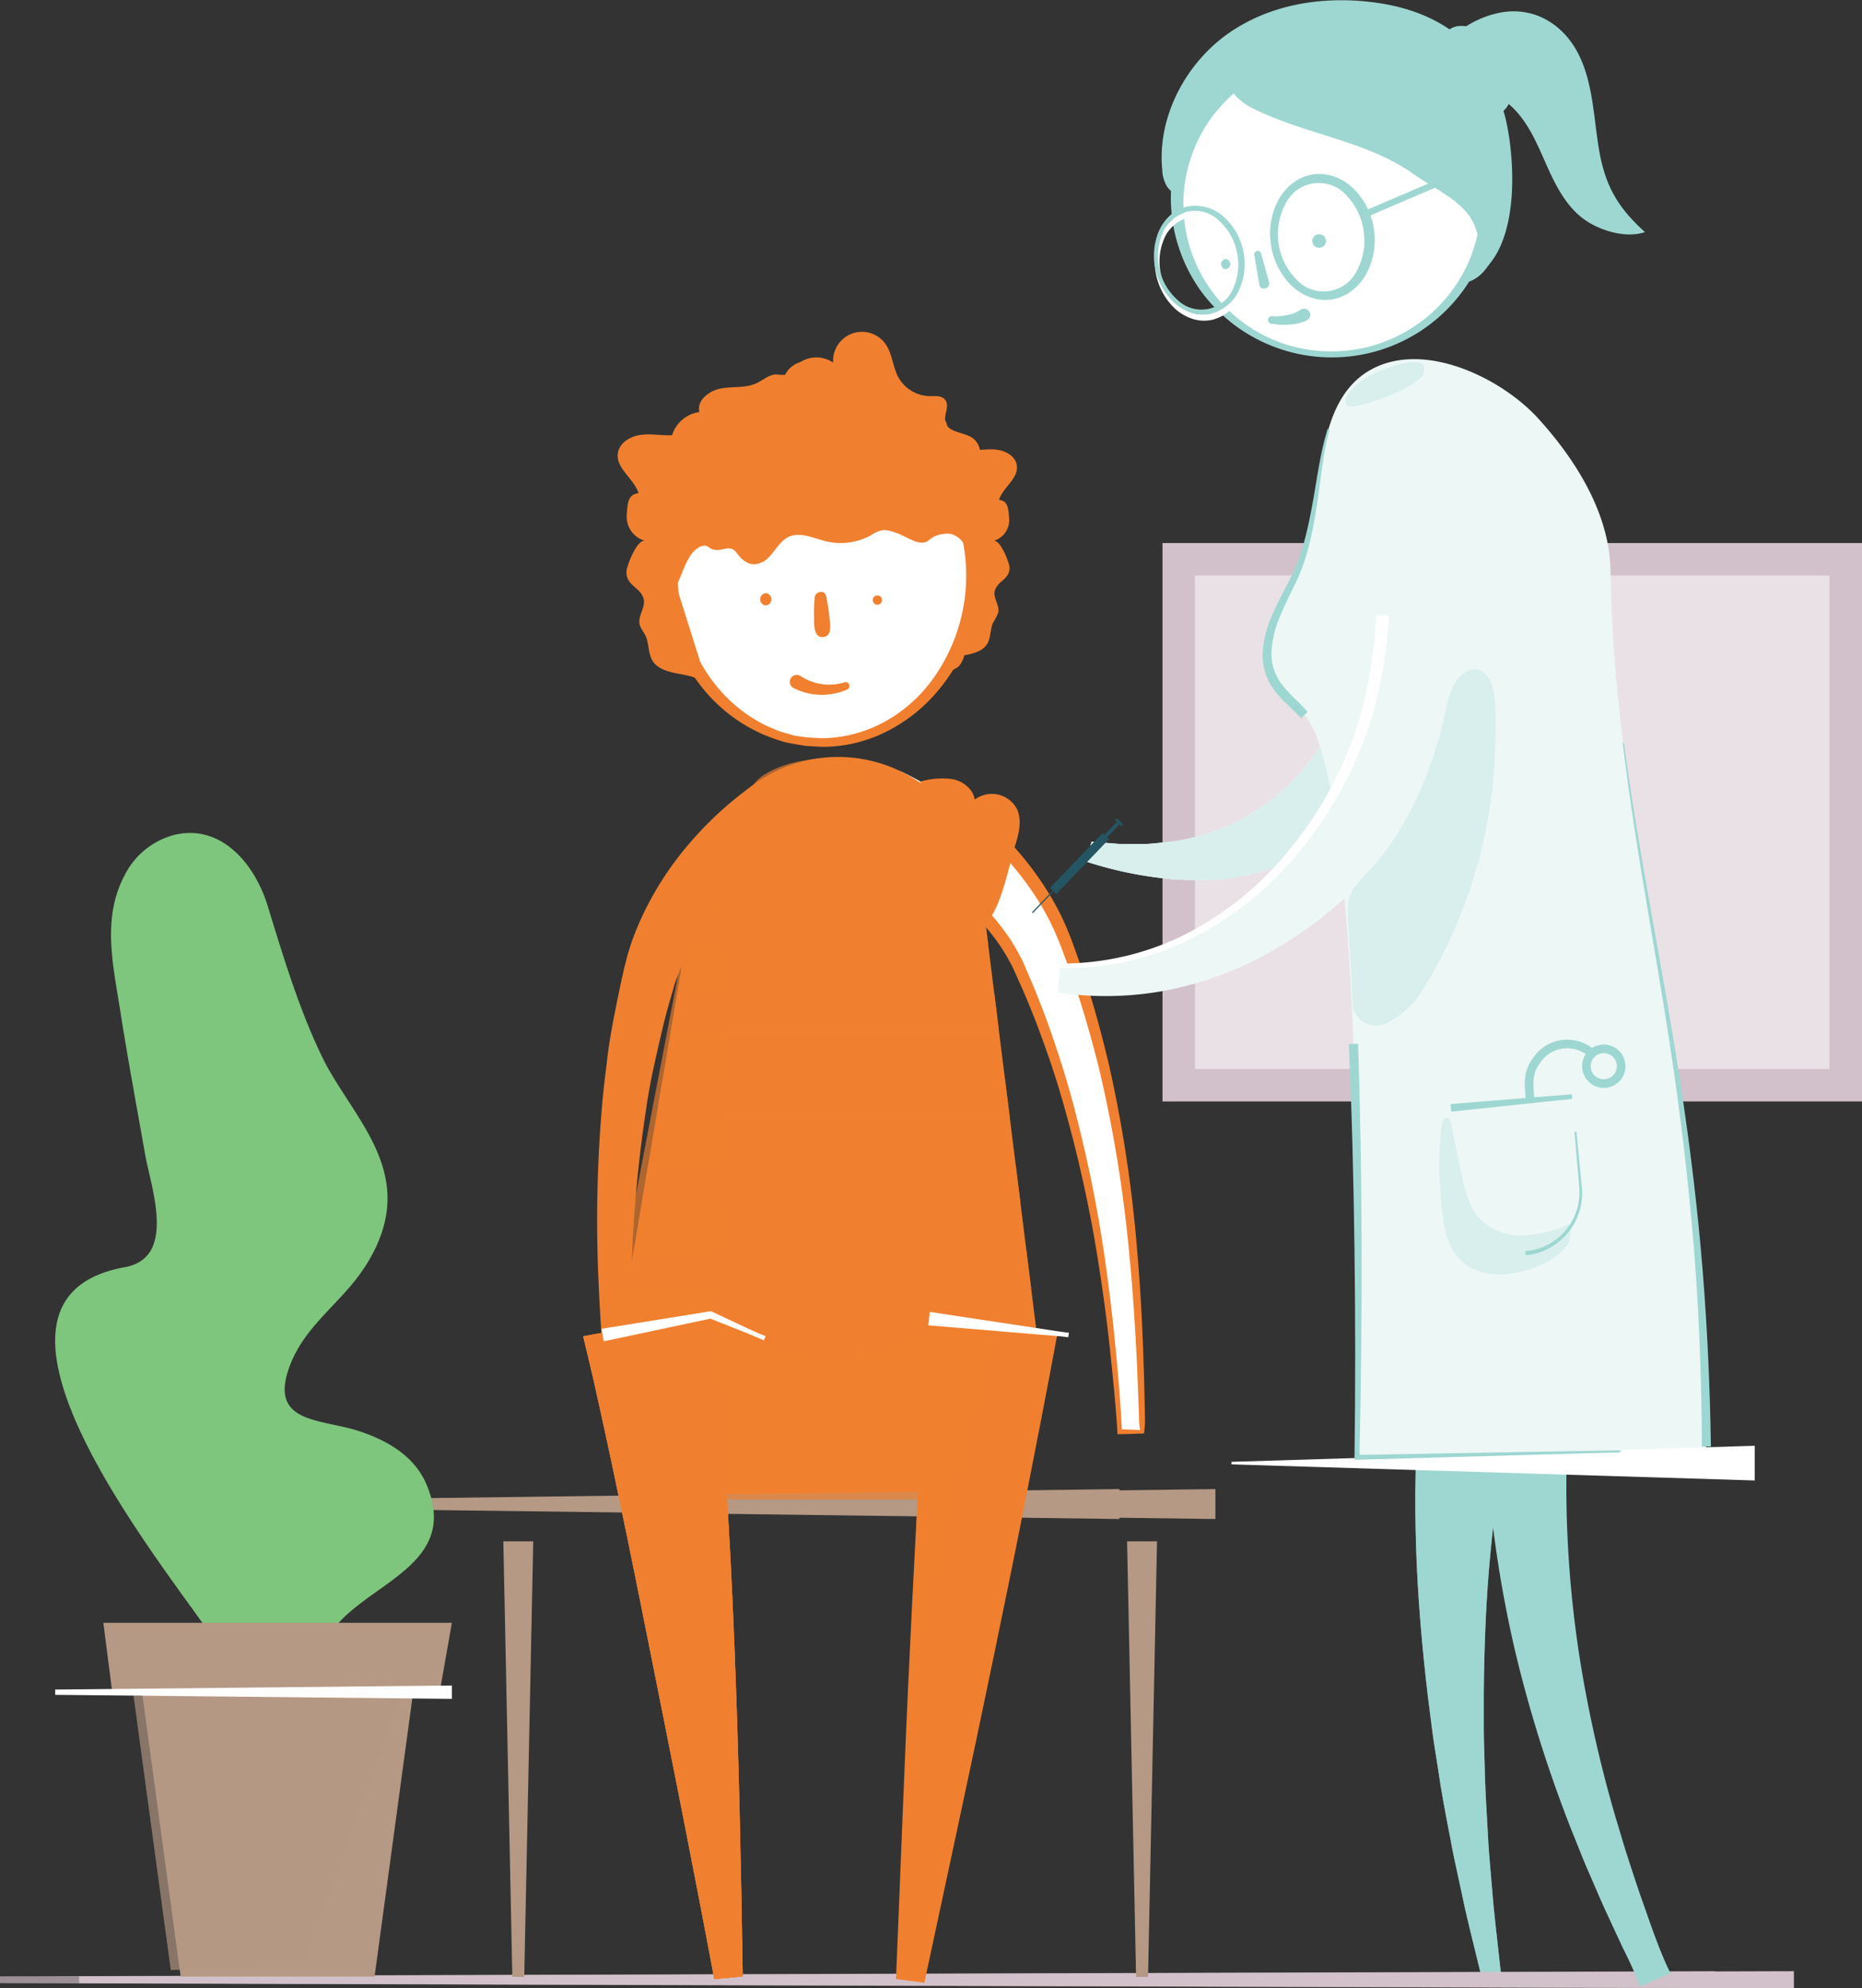 <?xml version="1.0" encoding="UTF-8"?> <svg xmlns="http://www.w3.org/2000/svg" viewBox="0 0 401.6 428.82"><rect x="0" y="0" width="401.6" height="428.82" fill="#333333" stroke="none"/><defs><style> .cls-1 { isolation: isolate; } .cls-2 { fill: #eae1e6; stroke: #d2c1ca; stroke-width: 7px; } .cls-15, .cls-17, .cls-2, .cls-20 { stroke-miterlimit: 10; } .cls-3 { fill: #ecf7f6; } .cls-4 { fill: #d8efed; } .cls-5, .cls-8 { fill: #9ed7d1; } .cls-13, .cls-19, .cls-6, .cls-8 { opacity: 0.65; } .cls-11, .cls-13, .cls-19, .cls-6, .cls-8 { mix-blend-mode: multiply; } .cls-7 { fill: #d2c1ca; } .cls-9 { fill: #fff; } .cls-10, .cls-13 { fill: #f0802f; } .cls-12, .cls-19 { fill: #b59985; } .cls-14, .cls-15, .cls-17, .cls-20 { fill: none; } .cls-15, .cls-20 { stroke: #9ed7d1; } .cls-15 { stroke-width: 1.4px; } .cls-16 { fill: #255462; } .cls-17 { stroke: #255462; stroke-width: 0.25px; } .cls-18 { fill: #7ec57d; } .cls-20 { stroke-width: 1.85px; } </style></defs><title>Artboard 1</title><g class="cls-1"><g id="Layer_1" data-name="Layer 1"><g><rect class="cls-2" x="254.23" y="120.62" width="143.87" height="113.43"></rect><path class="cls-3" d="M315.31,98.18a47.73,47.73,0,0,1,.67,5c.16,1.56.2,3,.27,4.55s.05,3,0,4.46-.08,3-.16,4.42-.22,2.94-.32,4.41-.34,2.93-.51,4.39-.41,2.92-.66,4.38-.54,2.9-.84,4.35a106.73,106.73,0,0,1-5.13,17.19,75.57,75.57,0,0,1-8.74,16.18,58.83,58.83,0,0,1-13.28,13.45,47,47,0,0,1-17.23,7.72c-1.53.29-3.06.57-4.57.81l-4.57.33a17.05,17.05,0,0,1-2.26,0l-2.25-.05-2.23-.05-2.2-.25a84.61,84.61,0,0,1-16.9-3.61l1-4.32,4,.31,2,.16c.67.06,1.34,0,2,0h4c1.32-.06,2.62-.25,3.92-.36a44.78,44.78,0,0,0,14.53-4,45.49,45.49,0,0,0,20.31-19.19,92.61,92.61,0,0,0,9.95-28l.69-3.77.62-3.81c.34-2.55.68-5.1.93-7.66s.46-5.13.6-7.66c.06-1.25.11-2.52.13-3.73s0-2.38,0-3.28Z"></path><path class="cls-4" d="M315.31,98.18a47.73,47.73,0,0,1,.67,5c.16,1.56.2,3,.27,4.55s.05,3,0,4.46-.08,3-.16,4.42-.22,2.94-.32,4.41-.34,2.93-.51,4.39-.41,2.92-.66,4.38-.54,2.9-.84,4.35a106.73,106.73,0,0,1-5.13,17.19,75.57,75.57,0,0,1-8.74,16.18,58.83,58.83,0,0,1-13.28,13.45,47,47,0,0,1-17.23,7.72c-1.53.29-3.06.57-4.57.81l-4.57.33a17.05,17.05,0,0,1-2.26,0l-2.25-.05-2.23-.05-2.2-.25a84.61,84.61,0,0,1-16.9-3.61l1-4.32,4,.31,2,.16c.67.06,1.34,0,2,0h4c1.32-.06,2.62-.25,3.92-.36a44.78,44.78,0,0,0,14.53-4,45.49,45.49,0,0,0,20.31-19.19,92.61,92.61,0,0,0,9.95-28l.69-3.77.62-3.81c.34-2.55.68-5.1.93-7.66s.46-5.13.6-7.66c.06-1.25.11-2.52.13-3.73s0-2.38,0-3.28Z"></path><path class="cls-5" d="M285.75,158.27a79.72,79.72,0,0,0,5.93-13.64,112,112,0,0,0,3.71-14.41l.65-3.68.58-3.69.86-7.41.57-7.43c.14-2.48.19-5,.18-7.44v-.76l.75-.11,16.21-2.41.92-.14.1.87c.25,1.92.58,3.84.72,5.76s.27,3.85.23,5.78c.07,3.85-.2,7.69-.5,11.51s-.89,7.66-1.69,11.41a97.55,97.55,0,0,1-2.8,11.17,84.83,84.83,0,0,1-9.5,21,60.68,60.68,0,0,1-15.77,16.68l-.52-.72a59.7,59.7,0,0,0,15.15-16.68,83.43,83.43,0,0,0,9.1-20.71,119.77,119.77,0,0,0,4.3-22.26c.28-3.77.52-7.56.44-11.34,0-1.89-.14-3.77-.24-5.65s-.48-3.72-.7-5.59l1,.74-16.22,2.35.74-.88c0,2.53-.05,5-.2,7.55l-.61,7.51-1,7.48-.63,3.71-.7,3.7a91.66,91.66,0,0,1-10.3,28.23Z"></path><path class="cls-5" d="M319.79,427.36c-1.23-5.06-2.51-10.13-3.7-15.22l-1.65-7.67c-.56-2.56-1.13-5.12-1.58-7.7-1-5.15-2-10.3-2.73-15.5-.39-2.6-.86-5.19-1.19-7.8l-1-7.84c-1.24-10.47-2.15-21-2.51-31.68-.16-5.33-.25-10.67-.1-16.07,0-2.69.18-5.41.33-8.14.11-1.38.17-2.73.32-4.14l.2-2.1.13-1.1.07-.56.1-.67,19.65,4.12-.09.29-.1.39-.21.82-.39,1.74c-.27,1.15-.49,2.38-.74,3.57-.45,2.42-.9,4.86-1.25,7.33-.78,4.94-1.35,9.95-1.84,15-1,10.08-1.38,20.28-1.49,30.52v7.68c0,2.57.13,5.13.18,7.7.09,5.14.43,10.27.72,15.42.11,2.57.35,5.14.56,7.71l.66,7.71c.52,5.14,1.14,10.27,1.7,15.42Z"></path><g class="cls-6"><path class="cls-5" d="M319.79,427.36c-1.23-5.06-2.51-10.13-3.7-15.22l-1.65-7.67c-.56-2.56-1.13-5.12-1.58-7.7-1-5.15-2-10.3-2.73-15.5-.39-2.6-.86-5.19-1.19-7.8l-1-7.84c-1.24-10.47-2.15-21-2.51-31.68-.16-5.33-.25-10.67-.1-16.07,0-2.69.18-5.41.33-8.14.11-1.38.17-2.73.32-4.14l.2-2.1.13-1.1.07-.56.1-.67,19.65,4.12-.09.29-.1.39-.21.82-.39,1.74c-.27,1.15-.49,2.38-.74,3.57-.45,2.42-.9,4.86-1.25,7.33-.78,4.94-1.35,9.95-1.84,15-1,10.08-1.38,20.28-1.49,30.52v7.68c0,2.57.13,5.13.18,7.7.09,5.14.43,10.27.72,15.42.11,2.57.35,5.14.56,7.71l.66,7.71c.52,5.14,1.14,10.27,1.7,15.42Z"></path></g><polygon class="cls-7" points="386.91 428.82 17.06 427.71 17.06 426.23 386.91 425.12 386.91 428.82"></polygon><g class="cls-6"><polygon class="cls-7" points="369.85 428.82 0 427.71 0 426.23 369.85 425.12 369.85 428.82"></polygon></g><path class="cls-5" d="M339.74,287.9a288.06,288.06,0,0,0-1.9,34.84,242.24,242.24,0,0,0,2.87,34.81,276.71,276.71,0,0,0,7.74,34.38c.87,2.83,1.67,5.68,2.59,8.5s1.82,5.64,2.8,8.45c2,5.57,3.81,11.29,6.43,16.64l-6.53,2.9a84.89,84.89,0,0,0-3.71-8.27l-3.82-8.24c-1.26-2.76-2.43-5.56-3.65-8.34s-2.29-5.63-3.45-8.45a288.76,288.76,0,0,1-11.32-34.93c-6.06-23.89-8.4-48.85-8-73.54Z"></path><path class="cls-5" d="M306.73,20.34A21.14,21.14,0,0,1,324.22,2.61c6.9-1,12.84,2.65,16.06,8.74s3.42,13.56,4.51,20.39c1.3,8.11,4,12.91,10,18.31-4,1.41-9.65-.27-13-2.66-4.05-2.86-6.35-7.55-8.36-12.09s-4-9.29-7.71-12.59-9.72-4.6-13.61-1.52"></path><ellipse class="cls-5" cx="318.23" cy="15.26" rx="6.73" ry="10.54" transform="translate(37.63 166.14) rotate(-31.01)"></ellipse><ellipse class="cls-8" cx="318.23" cy="15.26" rx="6.73" ry="10.54" transform="translate(37.63 166.14) rotate(-31.01)"></ellipse><path class="cls-5" d="M315.33,59c3.25.55,6.86-4.42,7.29-7.92.49-4,0-4.06.79-7.55,5.5-24.25-5.32-39.75-26-42.86-11-1.66-22.73-.11-32.08,6.26s-15.81,18.05-14.65,29.78a7.52,7.52,0,0,0,1,3.48c1,1.53,2.85,2.14,4.55,2.66l57.18,17.33c2,.61,2.09,1.21,4,.33,6.57-3,7.75-16,6.73-21.73a44.13,44.13,0,0,0-9.82-21.13C299,0,271,2.58,258.29,22.49"></path><path class="cls-9" d="M194.3,166.36A75.5,75.5,0,0,1,212,178.1a68.63,68.63,0,0,1,13.56,16.2c.89,1.55,1.77,3.09,2.51,4.73.39.8.76,1.62,1.08,2.46s.71,1.71,1,2.45c1.12,3.09,2.28,6.16,3.24,9.28s1.91,6.26,2.82,9.39,1.68,6.3,2.35,9.48a288.37,288.37,0,0,1,5.86,38.31c1.16,12.81,1.66,25.62,1.92,38.39l-4.48.23c-1.1-12.66-2.43-25.29-4.38-37.76a279.54,279.54,0,0,0-8.12-36.76c-.84-3-1.88-5.95-2.83-8.91s-2.07-5.86-3.27-8.72-2.38-5.72-3.62-8.55c-.3-.75-.66-1.27-1-1.91s-.67-1.22-1-1.81c-.71-1.21-1.54-2.35-2.36-3.49A59.13,59.13,0,0,0,188,181.56Z"></path><path class="cls-10" d="M245.91,308.42v0a12.37,12.37,0,0,1-.23-2.06l-.08-2.48-.18-4.95q-.19-5-.46-9.9c-.37-6.6-.85-13.19-1.51-19.76a286.41,286.41,0,0,0-6.45-39c-1.61-6.38-3.39-12.72-5.55-18.93-.53-1.55-1.1-3.09-1.67-4.64l-.87-2.34c-.26-.72-.59-1.47-.91-2.26a53.49,53.49,0,0,0-4.5-8.53A67.71,67.71,0,0,0,210.73,179c-4.72-4.18-11-6.22-17.07-9.14l2-.69-6.33,13-.82-2a62.29,62.29,0,0,1,16.36,8.8,55.55,55.55,0,0,1,12.88,13.39c.45.65.85,1.36,1.24,2s.8,1.47,1.12,2.05c.18.33.39.71.57,1.11l.44,1.06.91,2.09c.6,1.4,1.2,2.81,1.76,4.24l.83,2.12.83,2.15c2.08,5.73,4,11.55,5.62,17.43a289.93,289.93,0,0,1,7.37,35.8c.86,6,1.55,12.07,2.15,18.13s1.11,12.11,1.39,18.2l-.52-.49C242.93,308.27,244.4,308.35,245.91,308.42Zm.83.73h-.05c-1.72.07-3.49.15-5.25.15H241l0-.49c-.36-6.05-1-12.09-1.64-18.12s-1.46-12.05-2.4-18a286.74,286.74,0,0,0-7.84-35.46c-1.67-5.82-3.66-11.51-5.81-17.17l-.84-2.09-.86-2.11c-.57-1.39-1.18-2.77-1.8-4.15l-.93-2.07-.46-1c-.13-.29-.29-.58-.47-.91-.42-.75-.69-1.33-1.09-1.94s-.77-1.28-1.19-1.88a52.87,52.87,0,0,0-12.37-12.65,59.56,59.56,0,0,0-15.69-8.28l-1.5-.52.68-1.45,6.24-13.1.63-1.33,1.35.63c2.94,1.39,6,2.63,9.05,4.07a37.71,37.71,0,0,1,8.7,5.49,69.58,69.58,0,0,1,13.12,15.36,55.85,55.85,0,0,1,4.62,9.05c.29.75.62,1.53.91,2.36l.83,2.33c.55,1.56,1.11,3.12,1.63,4.71,2.1,6.32,3.81,12.75,5.35,19.22a287.82,287.82,0,0,1,6,39.35c.57,6.6,1,13.22,1.25,19.84.14,3.31.24,6.62.33,9.92l.11,5,.05,2.48A24.68,24.68,0,0,1,246.74,309.15Z"></path><path class="cls-3" d="M281.29,119.05a38.49,38.49,0,0,1-2.34,6c-3.42,6.95-8.87,15.83-3.29,23.18,1.66,2.18,3.81,3.92,5.66,5.95,14.49,15.9,11.36,160.1,11.36,160.1S345.79,317,368,315.53c0-87.24-19.61-129.89-20.64-192.44-.2-12.26-7.38-23.84-15.69-32.94-7.8-8.54-24.48-16.82-36-10.42-9.9,5.49-10.42,19-12.12,28.88A85.33,85.33,0,0,1,281.29,119.05Z"></path><path class="cls-10" d="M201.44,323.39h-52a15.22,15.22,0,0,1-15.19-14.25h0A15.23,15.23,0,0,1,149.42,293h52A15.22,15.22,0,0,1,216.39,311h0A15.22,15.22,0,0,1,201.44,323.39Z"></path><path class="cls-10" d="M218.78,182.89c.88-2.73,1.75-5.77.57-8.39a6.13,6.13,0,0,0-9.12-2.05c-.34-2.31-2.56-4-4.84-4.42a16.94,16.94,0,0,0-6.92.54c3.24,4.07,3.07,9.75,4,14.86.71,3.82,3.85,14.69,8.21,16S217.69,186.24,218.78,182.89Z"></path><path class="cls-10" d="M208.22,125.65a1.35,1.35,0,0,0,0-.91c-.8-1.59-1.28-3.48-2.3-5a4.65,4.65,0,0,0-2-2c-1.42-.5-1.35.41-2.55.63-1.52.28-2.92-1.06-4.08.54s-2.65,2.75-4.71,1.78-2.84-3.69-4.9-4.68-4.67.23-7,.79a11.67,11.67,0,0,1-8.29-1.12,5.69,5.69,0,0,0-2.44-1,6.66,6.66,0,0,0-2,.48c-2.15.62-4.6,2.83-6.31,1.39-1.39-1.17-2.53-1.17-4.35-1.23-1.27-.05-2.54.83-3.75.42a2.38,2.38,0,0,1-1.35-2.68,4.42,4.42,0,0,1,1.65-2.49l.18-.14a3.86,3.86,0,0,1-.92-5.07,3.15,3.15,0,0,0,.61-1.12c.11-.77-.59-1.38-1-2a3.44,3.44,0,0,1,.86-4.58c1.68-1.15,4.54-1,5.06-3,.37-1.37-.82-3,.06-4.15.64-.82,1.88-.67,2.92-.69a6.78,6.78,0,0,0,5.76-3.5c1-1.94,1.09-4.34,2.35-6.14a5.35,5.35,0,0,1,9.73,3.41,5.49,5.49,0,0,1,7.11.76c.51.58,1,1.31,1.7,1.49a6.28,6.28,0,0,0,1.67-.07c1.35,0,2.44,1,3.67,1.62,2,1,4.39.6,6.6,1s4.58,2.21,4,4.38a6.18,6.18,0,0,1,5.05,4.29c1.94.1,3.9-.32,5.83-.06s4,1.47,4.23,3.4c.4,2.82-3,4.7-3.84,7.41,2.08.21,2,2.06,2.2,4.15a4.65,4.65,0,0,1-3.39,4.69c1.47-.37,3.43,4.73,3.46,5.73.07,2.56-2.48,2.82-3.15,4.94-.5,1.57,1.06,3.19.71,4.8a15.72,15.72,0,0,1-1.18,2.31c-.6,1.54-.39,3.44-1.43,4.78s-3,1.79-4.53,2.08c-2,.38-4.19.72-5.5,2.27Z"></path><path class="cls-10" d="M213.82,119.52a4.26,4.26,0,0,1-.21,5.76c-.85.81-2.18,1.47-2.13,2.65.06,1.53,2.48,2.21,2.41,3.75,0,.83-.84,1.43-1.62,1.73a7.33,7.33,0,0,0-2.29,1,4.7,4.7,0,0,0-1.23,2.8l-.6,3.19a6.18,6.18,0,0,1-1.23,3.16,3.77,3.77,0,0,1-3.53,1,6.32,6.32,0,0,1-3.25-1.94c-3.7-3.86-3.53-10.27-.93-14.94s7.12-7.93,11.66-10.75Z"></path><path class="cls-10" d="M215.39,110.38c-.95,1.23-5.16,1.63-3.75,4.27.45.83,4.57,2.09,3.1,3.59s-1.72,1.6-2,3.9-1.44,4.63-2.36,6.87-1.24,4.64-2,7a7.15,7.15,0,0,1-3,4.27c-1.58.85-3.92.4-4.58-1.27a5,5,0,0,1,0-2.75l4.59-25.07a9.52,9.52,0,0,1,1.32-3.88c1.42-2,3.83-1.57,5.83-.84,1,.36,2.77,1.41,3.06,2.51A1.56,1.56,0,0,1,215.39,110.38Z"></path><g class="cls-11"><polygon class="cls-12" points="262.14 327.6 113.47 325.66 113.47 323.09 262.14 321.15 262.14 327.6"></polygon></g><g class="cls-11"><polygon class="cls-12" points="241.44 327.6 92.77 325.66 92.77 323.09 241.44 321.15 241.44 327.6"></polygon></g><g class="cls-11"><polygon class="cls-12" points="115.01 332.42 113.07 426.35 110.5 426.35 108.56 332.42 115.01 332.42"></polygon></g><g class="cls-11"><polygon class="cls-12" points="249.55 332.42 247.61 426.35 245.03 426.35 243.09 332.42 249.55 332.42"></polygon></g><path class="cls-10" d="M224.33,293.32H132.68L150.3,189A30.92,30.92,0,0,1,180,163.26h0a30.94,30.94,0,0,1,31.46,27.09Z"></path><path class="cls-10" d="M173.17,181.85a59.15,59.15,0,0,0-24.38,23c-.66,1.24-1.33,2.49-1.87,3.77a20.22,20.22,0,0,0-.79,1.94c-.23.67-.51,1.24-.71,2-.85,3-1.74,5.93-2.45,8.95s-1.4,6-2.07,9.08-1.19,6.11-1.63,9.2a281.85,281.85,0,0,0-3.13,37.52c-.28,12.62.09,25.31.69,38l-4.47.36c-1.44-12.69-2.65-25.44-3.22-38.29a288.42,288.42,0,0,1,.7-38.75c.24-3.25.69-6.48,1.06-9.71s.91-6.47,1.54-9.68,1.28-6.43,2-9.63c.16-.77.42-1.71.63-2.56s.46-1.74.75-2.58c.51-1.73,1.18-3.38,1.85-5a68.55,68.55,0,0,1,11.27-17.86,75.67,75.67,0,0,1,16-14Z"></path><path class="cls-13" d="M154.83,281.67l-23.91,8.44,15.87-82.73s.11-7.84,10.89-14.78Z"></path><path class="cls-13" d="M171,164.52a23.29,23.29,0,0,0-6,2.44c-1.29.76-4.46,3.43-2.12,4.83a3.44,3.44,0,0,0,1.62.34A54.09,54.09,0,0,0,182.32,170c1.82-.54,3.77-1.33,4.42-2.76,1.71-3.81-4-3.86-6.29-3.83A40.45,40.45,0,0,0,171,164.52Z"></path><g class="cls-6"><polygon class="cls-10" points="141.85 241 217.81 241 218.41 245.83 214.49 214.39 146.01 214.39 146.81 209.68 144.63 222.56 215.37 222.56 215.37 221.46 216.79 232.84 142.9 232.84 143.93 226.7 141.76 239.58 141.85 239.05 141.85 241"></polygon><polygon class="cls-10" points="221.39 269.73 136.67 269.73 135.29 277.89 222.41 277.89 221.39 269.73"></polygon><polygon class="cls-10" points="219.09 251.28 139.78 251.28 138.4 259.45 220.11 259.45 219.09 251.28"></polygon><path class="cls-10" d="M206.84,177.5H154.75a51.59,51.59,0,0,0-3.69,8.17h59.47C210.73,186.39,208.83,180.61,206.84,177.5Z"></path><polygon class="cls-10" points="212.19 195.95 149.13 195.95 147.75 204.11 213.2 204.11 212.19 195.95"></polygon><polygon class="cls-10" points="151.06 185.67 151.06 185.67 151.06 185.67 151.06 185.67"></polygon><polygon class="cls-10" points="138.4 259.45 136.67 269.73 136.67 269.73 138.4 259.45 138.4 259.45"></polygon><polygon class="cls-10" points="221.39 269.73 220.11 259.45 220.11 259.45 221.39 269.73 221.39 269.73"></polygon><polygon class="cls-10" points="206.84 177.5 206.84 177.5 206.84 177.5 206.84 177.5"></polygon></g><path class="cls-14" d="M224.33,293.32H132.68L150.3,189A30.92,30.92,0,0,1,180,163.26h0a30.94,30.94,0,0,1,31.46,27.09Z"></path><g><ellipse class="cls-9" cx="177.21" cy="123.24" rx="32.87" ry="36.9"></ellipse><path class="cls-10" d="M142.48,123.24a41.44,41.44,0,0,1,8.94-26.92A35.5,35.5,0,0,1,162.77,87a31.3,31.3,0,0,1,14.44-3.45,32.3,32.3,0,0,1,14.36,3.6,34.87,34.87,0,0,1,11.31,9.27,41.43,41.43,0,0,1,8.92,26.81,43.17,43.17,0,0,1-2.64,13.93A40.06,40.06,0,0,1,202,149.33a35,35,0,0,1-11.12,8.61,30.64,30.64,0,0,1-13.68,3.13l-3.53-.21c-1.16-.2-2.33-.38-3.48-.61s-2.28-.59-3.4-1-2.21-.83-3.27-1.35a34.62,34.62,0,0,1-11.19-8.54A41.14,41.14,0,0,1,142.48,123.24Zm3.71,0a38,38,0,0,0,8.14,24.47,32,32,0,0,0,10.11,8.38c1,.54,2,.9,3,1.35s2.11.66,3.17,1,2.18.38,3.26.58l3.32.19A28.82,28.82,0,0,0,190,156.09a31.8,31.8,0,0,0,10.19-8.32,38.16,38.16,0,0,0-.87-48.33,31.89,31.89,0,0,0-10-7.65,27,27,0,0,0-12.08-2.67,29.77,29.77,0,0,0-22,10.42A37.78,37.78,0,0,0,146.19,123.24Z"></path></g><g><path class="cls-10" d="M165.17,130.58a1.33,1.33,0,0,0,0-2.65,1.33,1.33,0,0,0,0,2.65Z"></path><path class="cls-10" d="M189.24,130.42a1,1,0,0,0,0-2,1,1,0,0,0,0,2Z"></path></g><path class="cls-10" d="M175.72,128.85a36.12,36.12,0,0,0-.13,4.65c0,1.35-.06,4.14,2,3.88,1.93-.23,1.47-2.7,1.33-4a37.58,37.58,0,0,0-.75-4.83c-.35-1.48-2.33-1-2.47.33Z"></path><path class="cls-10" d="M146.06,127a1.67,1.67,0,0,1,0-1.06c.93-1.85,1.5-4,2.68-5.82a5.36,5.36,0,0,1,2.37-2.27c1.66-.58,1.57.48,3,.73,1.77.32,3.39-1.24,4.75.63s3.08,3.19,5.47,2.06,3.31-4.28,5.69-5.44c2.53-1.23,5.44.27,8.17.92a13.58,13.58,0,0,0,9.64-1.3,6.55,6.55,0,0,1,2.84-1.15,7.57,7.57,0,0,1,2.37.55c2.5.72,5.35,3.3,7.34,1.63,1.61-1.36,2.95-1.36,5.06-1.44,1.48-.06,2.95,1,4.35.49a2.76,2.76,0,0,0,1.58-3.12,5.11,5.11,0,0,0-1.92-2.89l-.21-.17a4.49,4.49,0,0,0,1.08-5.89,3.33,3.33,0,0,1-.71-1.3c-.14-.89.68-1.6,1.18-2.35a4,4,0,0,0-1-5.33c-1.94-1.34-5.27-1.15-5.88-3.42-.42-1.6,1-3.53-.06-4.83-.74-1-2.19-.78-3.4-.8a7.9,7.9,0,0,1-6.7-4.08c-1.21-2.25-1.27-5-2.74-7.14a6.23,6.23,0,0,0-11.31,4,6.37,6.37,0,0,0-8.27.89c-.59.67-1.11,1.52-2,1.73a7.94,7.94,0,0,1-1.94-.09c-1.57,0-2.85,1.21-4.27,1.88-2.35,1.12-5.11.7-7.67,1.15s-5.33,2.57-4.71,5.09a7.2,7.2,0,0,0-5.88,5c-2.26.12-4.53-.37-6.77-.07s-4.61,1.71-4.93,3.95c-.46,3.28,3.46,5.47,4.47,8.62-2.42.25-2.39,2.4-2.56,4.83a5.37,5.37,0,0,0,3.95,5.44c-1.72-.42-4,5.51-4,6.67-.09,3,2.89,3.28,3.67,5.74.57,1.83-1.24,3.72-.84,5.59.22,1,1,1.75,1.38,2.69.7,1.79.46,4,1.66,5.55s3.47,2.08,5.27,2.42c2.32.44,4.87.84,6.4,2.64Z"></path><path class="cls-10" d="M172.7,145.81a11.19,11.19,0,0,0,9.46,1.35h0a.81.81,0,0,1,1,.54.83.83,0,0,1-.44,1,13.52,13.52,0,0,1-11.55-.3h0a1.5,1.5,0,0,1,1.36-2.68Z"></path><path class="cls-10" d="M202,115.45a4.55,4.55,0,0,1,5,.75,6.72,6.72,0,0,1,2.07,4.83,7.18,7.18,0,0,0,.19,2.13,1.6,1.6,0,0,0,1.58,1.19c1-.14,1.33-1.46,1.31-2.49a22.15,22.15,0,0,0-1.59-7.83,6.8,6.8,0,0,0-2.32-3.28c-1.57-1-3.63-.84-5.5-.6a3.68,3.68,0,0,0-2.83,1.26Z"></path><g><g><g><ellipse class="cls-9" cx="287.29" cy="43.25" rx="33.48" ry="33.17" transform="translate(-2.6 62.52) rotate(-12.37)"></ellipse><path class="cls-5" d="M318.51,36.4a31.3,31.3,0,0,0-14.22-19.52,32.56,32.56,0,0,0-34.93.75,33,33,0,0,0-8.71,8.67,31.75,31.75,0,0,0,20.86,49A33.16,33.16,0,0,0,294.26,75a32.35,32.35,0,0,0,20.32-14.41A31.53,31.53,0,0,0,319,48.86,31.87,31.87,0,0,0,318.51,36.4Zm3-.64a34.44,34.44,0,0,1-5.26,25.92,35,35,0,0,1-57.16,1.19,34.56,34.56,0,0,1-6.13-25.72,34.61,34.61,0,0,1,4.81-12.75,35.2,35.2,0,0,1,22-15.58,36.05,36.05,0,0,1,13.81-.3,34.8,34.8,0,0,1,22.62,14.67A34.57,34.57,0,0,1,321.47,35.76Z"></path></g><path class="cls-9" d="M268.51,55.15a13.8,13.8,0,0,1-.78,8.36A9.23,9.23,0,0,1,261.35,69a8.21,8.21,0,0,1-4.29-.28,10.32,10.32,0,0,1-3.64-2.16,14.05,14.05,0,0,1-3.37-15.38,10.35,10.35,0,0,1,2.4-3.48,8.28,8.28,0,0,1,3.78-2,9.21,9.21,0,0,1,8.07,2.27A13.83,13.83,0,0,1,268.51,55.15Zm-1.62.35A12.24,12.24,0,0,0,263.27,49a7.84,7.84,0,0,0-6.76-2.14,7.92,7.92,0,0,0-5.45,4.68,12.51,12.51,0,0,0,3.1,14.1,7.33,7.33,0,0,0,12.14-2.8A12.16,12.16,0,0,0,266.89,55.5Z"></path><path class="cls-5" d="M284.52,53.45a1.47,1.47,0,0,0,0-2.94,1.47,1.47,0,0,0,0,2.94Z"></path><path class="cls-5" d="M264.36,58.06a1.1,1.1,0,0,0,0-2.19,1.1,1.1,0,0,0,0,2.19Z"></path><path class="cls-5" d="M270.55,55.09l1.08,6.38c.23,1.35,2.46.8,2.09-.58L272,54.67c-.26-1-1.66-.55-1.49.42Z"></path><path class="cls-5" d="M281.73,69.17a10.33,10.33,0,0,1-3.79.85,14.07,14.07,0,0,1-1.84,0c-.62,0-1.21-.16-1.83-.19a.84.84,0,0,1-.79-.87.83.83,0,0,1,.87-.79l.15,0a6.12,6.12,0,0,0,1.6,0,13.83,13.83,0,0,0,1.59-.23,7.34,7.34,0,0,0,2.76-1.1A1.33,1.33,0,1,1,282,69l-.23.13Z"></path><path class="cls-5" d="M268.13,54a13.72,13.72,0,0,1-.76,8.29,9.14,9.14,0,0,1-6.3,5.39,8.24,8.24,0,0,1-4.24-.27,10.2,10.2,0,0,1-3.6-2.14A13.94,13.94,0,0,1,249.88,50a10.18,10.18,0,0,1,2.38-3.44,8.14,8.14,0,0,1,3.74-2,9.08,9.08,0,0,1,8,2.26A13.65,13.65,0,0,1,268.13,54Zm-1.37.3a12.24,12.24,0,0,0-3.66-6.52,7.44,7.44,0,0,0-12.37,2.59,12.63,12.63,0,0,0,3.12,14.2,7.43,7.43,0,0,0,12.31-2.81A12.28,12.28,0,0,0,266.76,54.33Z"></path><path class="cls-5" d="M296.35,49.55a15.54,15.54,0,0,1-1.6,9.41,11.68,11.68,0,0,1-3.18,3.75A9.6,9.6,0,0,1,287,64.62a9.5,9.5,0,0,1-4.89-.69,11.8,11.8,0,0,1-4-2.77,15.49,15.49,0,0,1-4-8.51,15.31,15.31,0,0,1,1.49-9.27,11.61,11.61,0,0,1,3.05-3.76,9.52,9.52,0,0,1,4.51-2,9.67,9.67,0,0,1,4.94.58,11.58,11.58,0,0,1,4.08,2.73A15.6,15.6,0,0,1,296.35,49.55Zm-2.24.31a13.48,13.48,0,0,0-3.44-7.42,8,8,0,0,0-13.52,1.75A13.84,13.84,0,0,0,279.36,60a8,8,0,0,0,13.48-2A13.43,13.43,0,0,0,294.11,49.86Z"></path></g><line class="cls-15" x1="320.49" y1="35.02" x2="295.05" y2="45.92"></line></g><g><rect class="cls-16" x="224.63" y="185.29" width="16.39" height="1.91" transform="translate(-62.73 225.47) rotate(-46.22)"></rect><rect class="cls-16" x="241.06" y="176.39" width="0.59" height="1.91" transform="translate(-53.68 228.89) rotate(-46.22)"></rect><rect class="cls-16" x="237.62" y="178.67" width="4.18" height="0.78" transform="translate(-55.43 228.23) rotate(-46.22)"></rect><line class="cls-17" x1="227.85" y1="191.43" x2="222.67" y2="196.83"></line></g><polygon class="cls-8" points="305.54 314.87 343.55 314.18 306.16 335.2 305.54 314.87"></polygon><polygon class="cls-9" points="378.47 319.29 265.61 315.82 265.61 315.27 378.47 311.81 378.47 319.29"></polygon><path class="cls-3" d="M319.92,91.49c.3,3.51.56,7,.72,10.62s.3,7.16.29,10.8a166.33,166.33,0,0,1-1.42,22A109.54,109.54,0,0,1,317.43,146a95.52,95.52,0,0,1-7.71,21.45A95.1,95.1,0,0,1,304,177.3,87.13,87.13,0,0,1,270.85,207a74.76,74.76,0,0,1-21,6.9,70.48,70.48,0,0,1-21.74.15l.48-5.78a60.61,60.61,0,0,0,19.26-2.85,62.3,62.3,0,0,0,17.05-8.56,79.09,79.09,0,0,0,24.21-28.44q2.07-4.19,3.73-8.5a83.79,83.79,0,0,0,2.73-8.77,101.24,101.24,0,0,0,2.69-18.43,143,143,0,0,0-.14-19.18c-.34-6.49-1.09-13.07-1.8-19.75Z"></path><path class="cls-9" d="M228.56,207.8a59.71,59.71,0,0,0,27.11-6.3,69.42,69.42,0,0,0,21.75-17.4A81.16,81.16,0,0,0,291.5,160a77.87,77.87,0,0,0,3.71-13.45,100,100,0,0,0,1.61-13.9l2.81.15a103.51,103.51,0,0,1-1.88,14.25,81.77,81.77,0,0,1-4.05,13.81,83.48,83.48,0,0,1-14.83,24.45,71.14,71.14,0,0,1-22.56,17.46,60.94,60.94,0,0,1-27.76,6Z"></path><path class="cls-13" d="M214,323.39H135.14L133.21,293l20.08-9.39,20.1,8.69a14.29,14.29,0,0,0,10.39.39L202,286.36,219.84,293Z"></path><path class="cls-10" d="M153.32,283.17c1.54,12.19,2.4,24.1,3.22,36s1.39,23.83,1.86,35.73.84,23.78,1.12,35.67.51,23.78.68,35.67l-6.14.61c-4.35-23.32-9-46.6-13.64-69.81-2.32-11.6-4.62-23.2-7.07-34.71-1.17-5.77-2.42-11.5-3.67-17.22l-1.9-8.52-2-8.4Z"></path><path class="cls-10" d="M153.32,283.17c1.54,12.19,2.4,24.1,3.22,36s1.39,23.83,1.86,35.73.84,23.78,1.12,35.67.51,23.78.68,35.67l-6.14.61c-4.35-23.32-9-46.6-13.64-69.81-2.32-11.6-4.62-23.2-7.07-34.71-1.17-5.77-2.42-11.5-3.67-17.22l-1.9-8.52-2-8.4Z"></path><path class="cls-10" d="M228,288c-2.15,11.67-4.44,23.32-6.73,35s-4.67,23.28-7.08,34.91c-4.8,23.26-9.87,46.47-14.82,69.7l-6.12-.79c1-23.73,1.84-47.46,3-71.15.55-11.85,1.21-23.68,1.82-35.52s1.35-23.66,2.17-35.47Z"></path><path class="cls-5" d="M265.06,16.35a5.92,5.92,0,0,0,1.7,4.58,13.74,13.74,0,0,0,4.08,2.74c5.53,2.7,11.47,4.37,17.31,6.26s11.67,4,16.73,7.61S317,43.88,318.49,50a19.86,19.86,0,0,0,1.67,3.48c.47.86-5.48,7.65-4.59,7.36,14.7-4.74,10.55-33.21,8.22-38.22-1.75-3.77-5.4-3.28-8.67-5.72a37.47,37.47,0,0,0-26.74-7.17"></path><path class="cls-4" d="M295.52,81a17,17,0,0,0-3.82,2.8c-.78.77-2.55,3.22-.65,3.79a2.62,2.62,0,0,0,1.21,0,39.49,39.49,0,0,0,12.23-4.69c1.2-.71,2.44-1.61,2.64-2.74.54-3-3.5-2-5.12-1.59A28.89,28.89,0,0,0,295.52,81Z"></path><path class="cls-13" d="M214.11,286.36c-2.16,11.67-17.55,74.7-17.55,74.7s.87-29.07,1.48-40.91,1.35-23.66,2.17-35.47Z"></path><path class="cls-9" d="M230.4,288.41c-1.24-.2-2.5-.27-3.76-.38l-3.78-.31-7.54-.63-15.11-1.26.35-2.89,15,2.27,7.48,1.13,3.75.57c1.25.18,2.49.41,3.75.51Z"></path><g class="cls-6"><path class="cls-10" d="M153.32,283.17c1.54,12.19,2.4,24.1,3.22,36s1.39,23.83,1.86,35.73.84,23.78,1.12,35.67.51,23.78.68,35.67l-6.14.61c-4.35-23.32-9-46.6-13.64-69.81-2.32-11.6-4.62-23.2-7.07-34.71-1.17-5.77-2.42-11.5-3.67-17.22l-1.9-8.52-2-8.4Z"></path></g><path class="cls-9" d="M129.73,286.58l23.42-3.77.25,0,.19.09,5.74,2.69c1.92.9,3.83,1.81,5.8,2.59l-.4.91c-1.91-.9-3.88-1.66-5.85-2.45l-5.9-2.34.45.05-23.2,4.93Z"></path><path class="cls-4" d="M298,184.65c-.87,1.11-1.78,2.18-2.74,3.22-3,3.26-4.74,4.45-4.55,9.1.27,6.44.8,12.86,1,19.3a5.08,5.08,0,0,0,7.24,4.45,19,19,0,0,0,7.42-6.49,104.85,104.85,0,0,0,16.15-55.72c0-3.45.31-7.11-.68-10.47-1.6-5.39-6.3-4.44-8.46,0a28,28,0,0,0-1.77,6,82.83,82.83,0,0,1-8.82,23.47A60.46,60.46,0,0,1,298,184.65Z"></path><g><g><path class="cls-18" d="M46.68,354.4c-8.83-13.84-59.46-73.92-19.8-81.1,11.27-2,5.73-17,4.43-24.28-1.82-10.32-3.75-20.62-5.37-31-1.53-9.78-4-19.94.92-29.21a16.74,16.74,0,0,1,10.76-8.76c10.24-2.41,17.38,6.44,20.1,15.27C61,206,64.44,217.49,69.43,227.84s14.93,19.67,14.1,32.07c-.36,5.34-2.69,10.4-5.82,14.76C72.88,281.4,66,286,62.77,293.89c-5.37,13.22,6.23,12,14.59,14.73,6.12,2,12.07,5.38,14.66,11.6,8.73,20.91-21.9,21.88-23.23,38.88"></path><polygon class="cls-12" points="30.64 364.95 89.11 364.95 80.79 426.28 38.96 426.28 30.64 364.95"></polygon><polygon class="cls-12" points="24.21 364.95 94.83 364.95 97.46 349.99 22.29 349.99 24.21 364.95"></polygon><polygon class="cls-19" points="28.8 365.71 86.69 365.71 65.63 424.13 36.83 424.87 28.8 365.71"></polygon></g><polygon class="cls-9" points="97.46 366.39 11.9 365.52 11.9 364.38 97.46 363.51 97.46 366.39"></polygon></g><path class="cls-4" d="M310.88,259.48l.09,1c.48,4.82,1.35,9.93,5.84,12.68,5.43,3.3,13.49,1.31,18.44-2a8.85,8.85,0,0,0,3.09-3.11c.19-.36.78-4.31.21-4.07a27,27,0,0,1-10,2.47,12.54,12.54,0,0,1-9.39-3.59c-2.39-2.57-3.21-6.18-3.94-9.61l-1.85-8.64c-.18-.86-.19-2.92-1-3.45-1.11-.71-1.47,1.78-1.56,2.42A73.59,73.59,0,0,0,310.88,259.48Z"></path><g><polygon class="cls-5" points="312.86 238.11 339.01 236 339.1 236.99 313.01 239.74 312.86 238.11"></polygon><path class="cls-5" d="M340,244.08l.8,8.11c.13,1.35.28,2.69.39,4.05a13.43,13.43,0,0,1-4.56,11.21,14,14,0,0,1-3.52,2.25,14.55,14.55,0,0,1-2,.67,7.26,7.26,0,0,1-1,.22l-.52.08-.26,0-.13,0h-.12c0-.2,0,.44-.05-.45s0-.24,0-.44h.24l.24,0,.49-.07a5.29,5.29,0,0,0,1-.2,13.15,13.15,0,0,0,1.87-.6,12.81,12.81,0,0,0,7.43-8.69,13.4,13.4,0,0,0,.34-3.94c-.1-1.34-.23-2.7-.35-4.05l-.7-8.11Z"></path><path class="cls-20" d="M330,236.94c-.41-4.15-.45-6.25,2.31-9.37a7.94,7.94,0,0,1,11.21-.2"></path><circle class="cls-20" cx="345.9" cy="229.95" r="3.75" transform="translate(3.04 464.4) rotate(-67.98)"></circle></g><path class="cls-5" d="M286.77,92.6c-1.49,5.33-1.88,10.87-2.75,16.38s-1.9,11-4.32,16.19c-1.2,2.53-2.48,5-3.51,7.5a22.64,22.64,0,0,0-1.95,7.72,10.9,10.9,0,0,0,2.19,7.15c1.55,2.09,3.71,3.84,5.62,6l-1.45,1.33c-1.83-2-4.05-3.71-5.82-6.09a12.6,12.6,0,0,1-2.42-8.47,24.39,24.39,0,0,1,2.3-8.28c1.14-2.58,2.5-5,3.74-7.47,2.46-4.87,3.64-10.31,4.65-15.74s1.63-11,3.31-16.33Z"></path><path class="cls-5" d="M367.07,312c-.06-12.73-.48-25.47-1.38-38.17s-2.28-25.38-4-38-3.87-25.2-6-37.78-4.18-25.18-5.7-37.85l.27,0c1.66,12.64,3.87,25.2,6.11,37.76s4.51,25.11,6.39,37.74,3.42,25.31,4.45,38,1.61,25.5,1.8,38.28Z"></path><path class="cls-5" d="M292.91,225.11c.51,14.86.73,29.73.76,44.6s-.12,29.73-.47,44.6l-.53-.53,56.82-1v.44l-56.81,1.6-.54,0v-.55q.3-22.27,0-44.56c-.18-14.85-.56-29.7-1.23-44.53Z"></path></g></g></g></svg> 